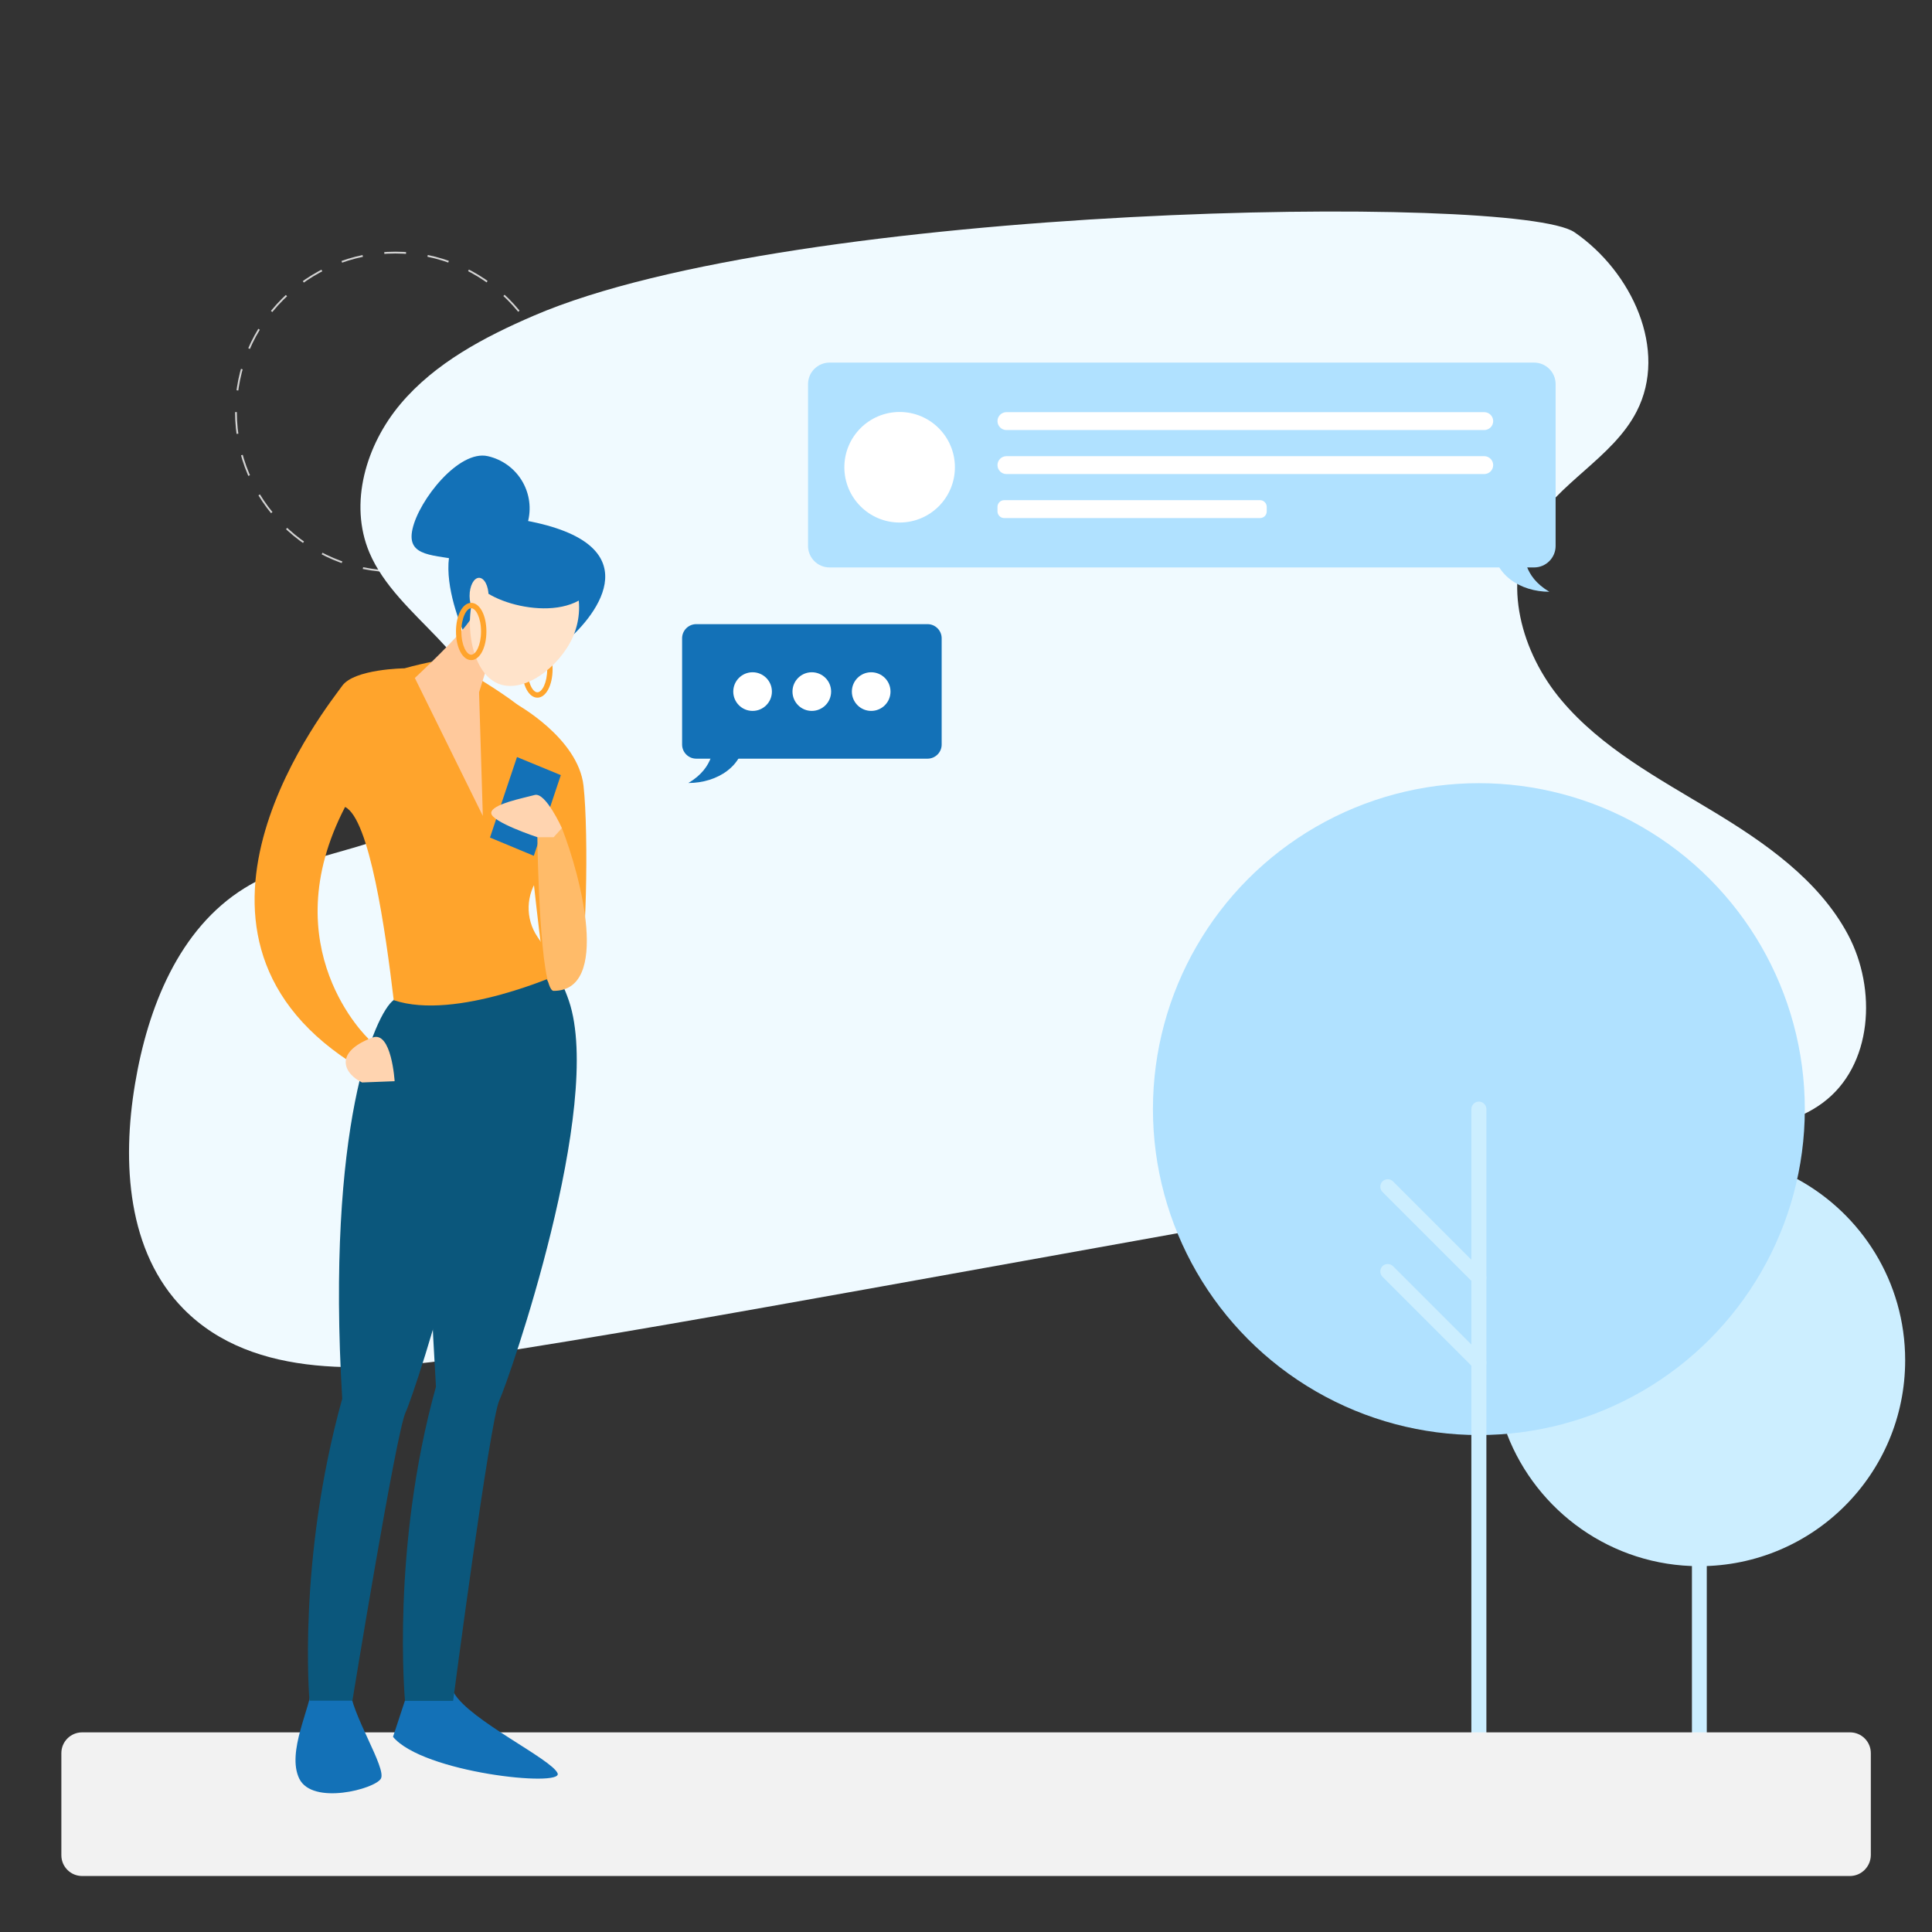 <svg version="1.1" id="Layer_1" xmlns="http://www.w3.org/2000/svg" xmlns:xlink="http://www.w3.org/1999/xlink" x="0px" y="0px" viewBox="0 0 1080 1080" style="enable-background:new 0 0 1080 1080;" xml:space="preserve">
<rect x="0" y="0" width="1080" height="1080" fill="#333333" stroke="none"/>
<style type="text/css">
	.st0{fill:none;stroke:#D3D3D3;stroke-miterlimit:10;stroke-dasharray:12.168,12.168;}
	.st1{fill:#F0FAFF;}
	.st2{fill:#CCEEFF;}
	.st3{fill:#B0E1FF;}
	.st4{fill:#F2F2F2;}
	.st5{fill:#1371B7;}
	.st6{fill:#0B577C;}
	.st7{fill:#FFA42C;}
	.st8{fill:#FFBB69;}
	.st9{fill:#FFD4B0;}
	.st10{fill:#FFC99C;}
	.st11{fill:#FFE3CA;}
	.st12{fill:#FFFFFF;}
</style>
<g>
	<circle class="st0" cx="221" cy="230.3" r="89.1"/>
</g>
<g>
	<path class="st1" d="M298.3,176.5c-27.6,11.9-55.1,26.4-74.4,49.3s-29,55.6-17.4,83.1c15.5,36.7,64.6,58,64.8,97.8   c0.2,28.5-26.5,50.2-53.4,60.5c-26.9,10.3-56.6,14.1-81.1,29.2c-36.9,22.8-54.2,67-61.3,109.4c-7.4,44-4.4,94.1,27.2,126   c39.2,39.7,104.1,35.2,159.7,26.7c74.1-11.3,147.9-24.6,221.7-37.8c161.8-29.1,323.5-58.2,485.3-87.2c17.3-3.1,35.4-6.5,49.5-17   c28-20.7,30.4-63.6,14.1-94.1S986.6,471,956.7,453c-29.9-18-61.5-35-83.8-61.5c-22.4-26.5-33.5-65.8-16.6-96.1   c14.4-25.6,45.2-39.3,58.6-65.4c17.7-34.4-2.7-78.2-34.8-100.2C848,108,444.3,113.6,298.3,176.5z"/>
</g>
<g>
	<g>
		<path class="st2" d="M1004.7,659.1c35.9,19.5,60.3,57.5,60.3,101.3c0,63.6-51.5,115.1-115.1,115.1c-49,0-90.9-30.7-107.5-73.9    L1004.7,659.1z"/>
	</g>
	<g>
		<circle class="st3" cx="826.7" cy="620" r="182.2"/>
	</g>
	<g>
		<g>
			<path class="st2" d="M826.7,980.1c-2.3,0-4.2-1.9-4.2-4.2V620c0-2.3,1.9-4.2,4.2-4.2c2.3,0,4.2,1.9,4.2,4.2v356     C830.9,978.2,829,980.1,826.7,980.1z"/>
		</g>
		<g>
			<path class="st2" d="M826.7,718.5c-1.1,0-2.1-0.4-2.9-1.2l-51-51c-1.6-1.6-1.6-4.3,0-5.9c1.6-1.6,4.3-1.6,5.9,0l51,51     c1.6,1.6,1.6,4.3,0,5.9C828.9,718.1,827.8,718.5,826.7,718.5z"/>
		</g>
		<g>
			<path class="st2" d="M826.7,765.9c-1.1,0-2.1-0.4-2.9-1.2l-51-51c-1.6-1.6-1.6-4.3,0-5.9c1.6-1.6,4.3-1.6,5.9,0l51,51     c1.6,1.6,1.6,4.3,0,5.9C828.9,765.5,827.8,765.9,826.7,765.9z"/>
		</g>
		<g>
			<path class="st2" d="M949.2,980c-2-0.4-3.4-2.3-3.4-4.3V789.2c0-2.3,1.7-4.3,3.9-4.4c2.4-0.1,4.4,1.8,4.4,4.2v187     C954.1,978.5,951.8,980.5,949.2,980z"/>
		</g>
		<g>
			<path class="st2" d="M949.9,816.3c-1.1,0-2.1-0.4-2.9-1.2c-1.6-1.6-1.6-4.3,0-5.9l36.8-36.8c1.6-1.6,4.3-1.6,5.9,0     c1.6,1.6,1.6,4.3,0,5.9L952.9,815C952.1,815.8,951,816.3,949.9,816.3z"/>
		</g>
		<g>
			<path class="st2" d="M949.9,850.4c-1.1,0-2.1-0.4-2.9-1.2c-1.6-1.6-1.6-4.3,0-5.9l36.8-36.8c1.6-1.6,4.3-1.6,5.9,0     c1.6,1.6,1.6,4.3,0,5.9l-36.8,36.8C952.1,850,951,850.4,949.9,850.4z"/>
		</g>
	</g>
</g>
<path class="st4" d="M1034.1,1048.7H45.9c-6.4,0-11.6-5.2-11.6-11.6V980c0-6.4,5.2-11.6,11.6-11.6h988.3c6.4,0,11.6,5.2,11.6,11.6  v57.1C1045.7,1043.5,1040.5,1048.7,1034.1,1048.7z"/>
<g>
	<path class="st5" d="M195.5,943.3c0.6,14.6,20.8,45.2,17.4,51s-38.2,15-45.6,0c-7.3-15,6.7-40.3,6.7-51   C174.2,932.7,195.5,943.3,195.5,943.3z"/>
	<path class="st5" d="M253.8,946.4c8.8,15.3,54.7,37,57.9,44.9s-75.3-0.3-92-20.4c6-18.1,10.7-32.5,10.7-32.5L253.8,946.4z"/>
	<path class="st6" d="M220.1,559c-10.4,7.5-37.9,70.6-28.8,222.9c-25.2,90.6-18.3,168.8-18.3,168.8h24c0,0,24.4-149.8,29.7-161.1   s58.8-171.9,38.9-230.3S220.1,559,220.1,559z"/>
	<path class="st6" d="M250.5,540.8c-10.4,7.5-15.9,82-6.8,234.4c-25.2,90.6-17.3,175.6-17.3,175.6h26.9c0,0,20.5-156.6,25.8-167.9   c5.3-11.3,58.8-165.1,38.9-223.5C298.1,500.9,250.5,540.8,250.5,540.8z"/>
	<path class="st7" d="M288.3,393.4c0,0,34.9,19,37.9,45.9c3,27,1.5,99.5-3,104.5s-13.9,12.1-17.6,3.5S288.3,393.4,288.3,393.4z"/>
	<path class="st7" d="M191.2,383.5c6.7-9.6,34.9-9.9,34.9-9.9c12.1-3.4,23.2-5.1,23.2-5.1s45,25.3,48.1,33.7   c3,8.4,10.6,48.9,16.7,59c3.3,5.5-4.7,18.4-12.7,28.9c-7.5,9.9-7.9,23.4-0.9,33.7l13.6,20.1c0,0-59.2,27-94,15.2   c-4.6-38.8-13.5-101.3-27.2-108c-41,79,13.1,129.6,13.1,129.6s-2.6,5.7-10.3,12.9C81.8,519.2,184.6,393,191.2,383.5z"/>
	<polygon class="st5" points="273.9,468.2 298.4,478.4 313.5,433.3 289,423.2  "/>
	<path class="st8" d="M314.1,462.9c10.6,27,27.3,91-4.6,91c-7.6,0-9.1-79.2-9.1-86C305,462.9,314.1,462.9,314.1,462.9z"/>
	<path class="st9" d="M314.1,462.9c0,0-9.1-20.2-15.2-18.5s-24.3,5.1-24.3,10.1s25.8,13.5,25.8,13.5h9.1L314.1,462.9z"/>
	<path class="st9" d="M202.4,605.1c-9.7-4.6-16.6-16.6,5.8-25.1c10.7-4,12.4,24.4,12.4,24.4L202.4,605.1z"/>
	<g>
		<path class="st5" d="M230.6,295.7c-3.7,16.2,12.6,14.2,28.8,17.8s32.2-6.4,35.9-22.6s-6.4-32.2-22.6-35.9    C256.5,251.3,234.2,279.5,230.6,295.7z"/>
		<g>
			<path class="st7" d="M291.9,374c0-9.1,3.7-16,8.5-16s8.5,6.9,8.5,16s-3.7,16-8.5,16S291.9,383.1,291.9,374z M294.9,374     c0,7.7,2.9,13,5.5,13s5.5-5.3,5.5-13s-2.9-13-5.5-13S294.9,366.3,294.9,374z"/>
		</g>
		<g>
			<path class="st5" d="M315.9,359c19-16,48-55-22-68s-34,64-34,64L315.9,359z"/>
			<path class="st10" d="M263.3,345.7c-4.6,8.4-31.4,33.3-31.4,33.3l38,77.1l-2.1-69.1l7.6-24.4L263.3,345.7z"/>
			<path class="st11" d="M267.9,325c-9.1,16.7-6.1,46.3,7.5,55.5c13.6,9.2,34.2-4.6,43.3-21.3c9.1-16.7,5.5-37.7-8.1-46.9     S277,308.3,267.9,325z"/>
			<path class="st5" d="M329.3,331.4c-18.2,18.5-63.7,3.4-63.7-8.4c0-11.8,12.1-28.7,12.1-28.7h21.2L329.3,331.4z"/>
			<ellipse class="st11" cx="267.8" cy="333.1" rx="5.3" ry="10.1"/>
		</g>
		<g>
			<path class="st7" d="M254.9,353c0-9.1,3.7-16,8.5-16s8.5,6.9,8.5,16s-3.7,16-8.5,16S254.9,362.1,254.9,353z M257.9,353     c0,7.7,2.9,13,5.5,13s5.5-5.3,5.5-13s-2.9-13-5.5-13S257.9,345.3,257.9,353z"/>
		</g>
	</g>
</g>
<g>
	<path class="st3" d="M857.6,317.2H463.7c-6.6,0-12-5.4-12-12v-90.5c0-6.6,5.4-12,12-12h393.9c6.6,0,12,5.4,12,12v90.5   C869.6,311.8,864.2,317.2,857.6,317.2z"/>
	<path class="st3" d="M850.9,304.7c1.4,5.4,0.3,17.3,15.2,26.1c-16.2,0-31.4-9.6-31.4-26C837.5,295.2,850.9,304.7,850.9,304.7z"/>
</g>
<g>
	<path class="st5" d="M389.2,424.1h129.3c4.3,0,7.9-3.5,7.9-7.9v-59.4c0-4.3-3.5-7.9-7.9-7.9H389.2c-4.3,0-7.9,3.5-7.9,7.9v59.4   C381.3,420.6,384.9,424.1,389.2,424.1z"/>
	<path class="st5" d="M400,411.6c-1.4,5.4-0.3,17.3-15.2,26.1c16.2,0,31.4-9.6,31.4-26C413.5,402.2,400,411.6,400,411.6z"/>
</g>
<circle class="st12" cx="502.9" cy="261.2" r="30.9"/>
<path class="st12" d="M829.7,240.4H562.6c-2.8,0-5-2.3-5-5v0c0-2.8,2.3-5,5-5h267.1c2.8,0,5,2.3,5,5v0  C834.7,238.1,832.5,240.4,829.7,240.4z"/>
<path class="st12" d="M829.7,265H562.6c-2.8,0-5-2.3-5-5l0,0c0-2.8,2.3-5,5-5h267.1c2.8,0,5,2.3,5,5l0,0  C834.7,262.7,832.5,265,829.7,265z"/>
<path class="st12" d="M704.4,289.6H561.3c-2,0-3.7-1.7-3.7-3.7v-2.6c0-2,1.7-3.7,3.7-3.7h143.1c2,0,3.7,1.7,3.7,3.7v2.6  C708.1,288,706.4,289.6,704.4,289.6z"/>
<g>
	<circle class="st12" cx="420.7" cy="386.6" r="10.8"/>
	<circle class="st12" cx="453.8" cy="386.6" r="10.8"/>
	<circle class="st12" cx="487" cy="386.6" r="10.8"/>
</g>
</svg>